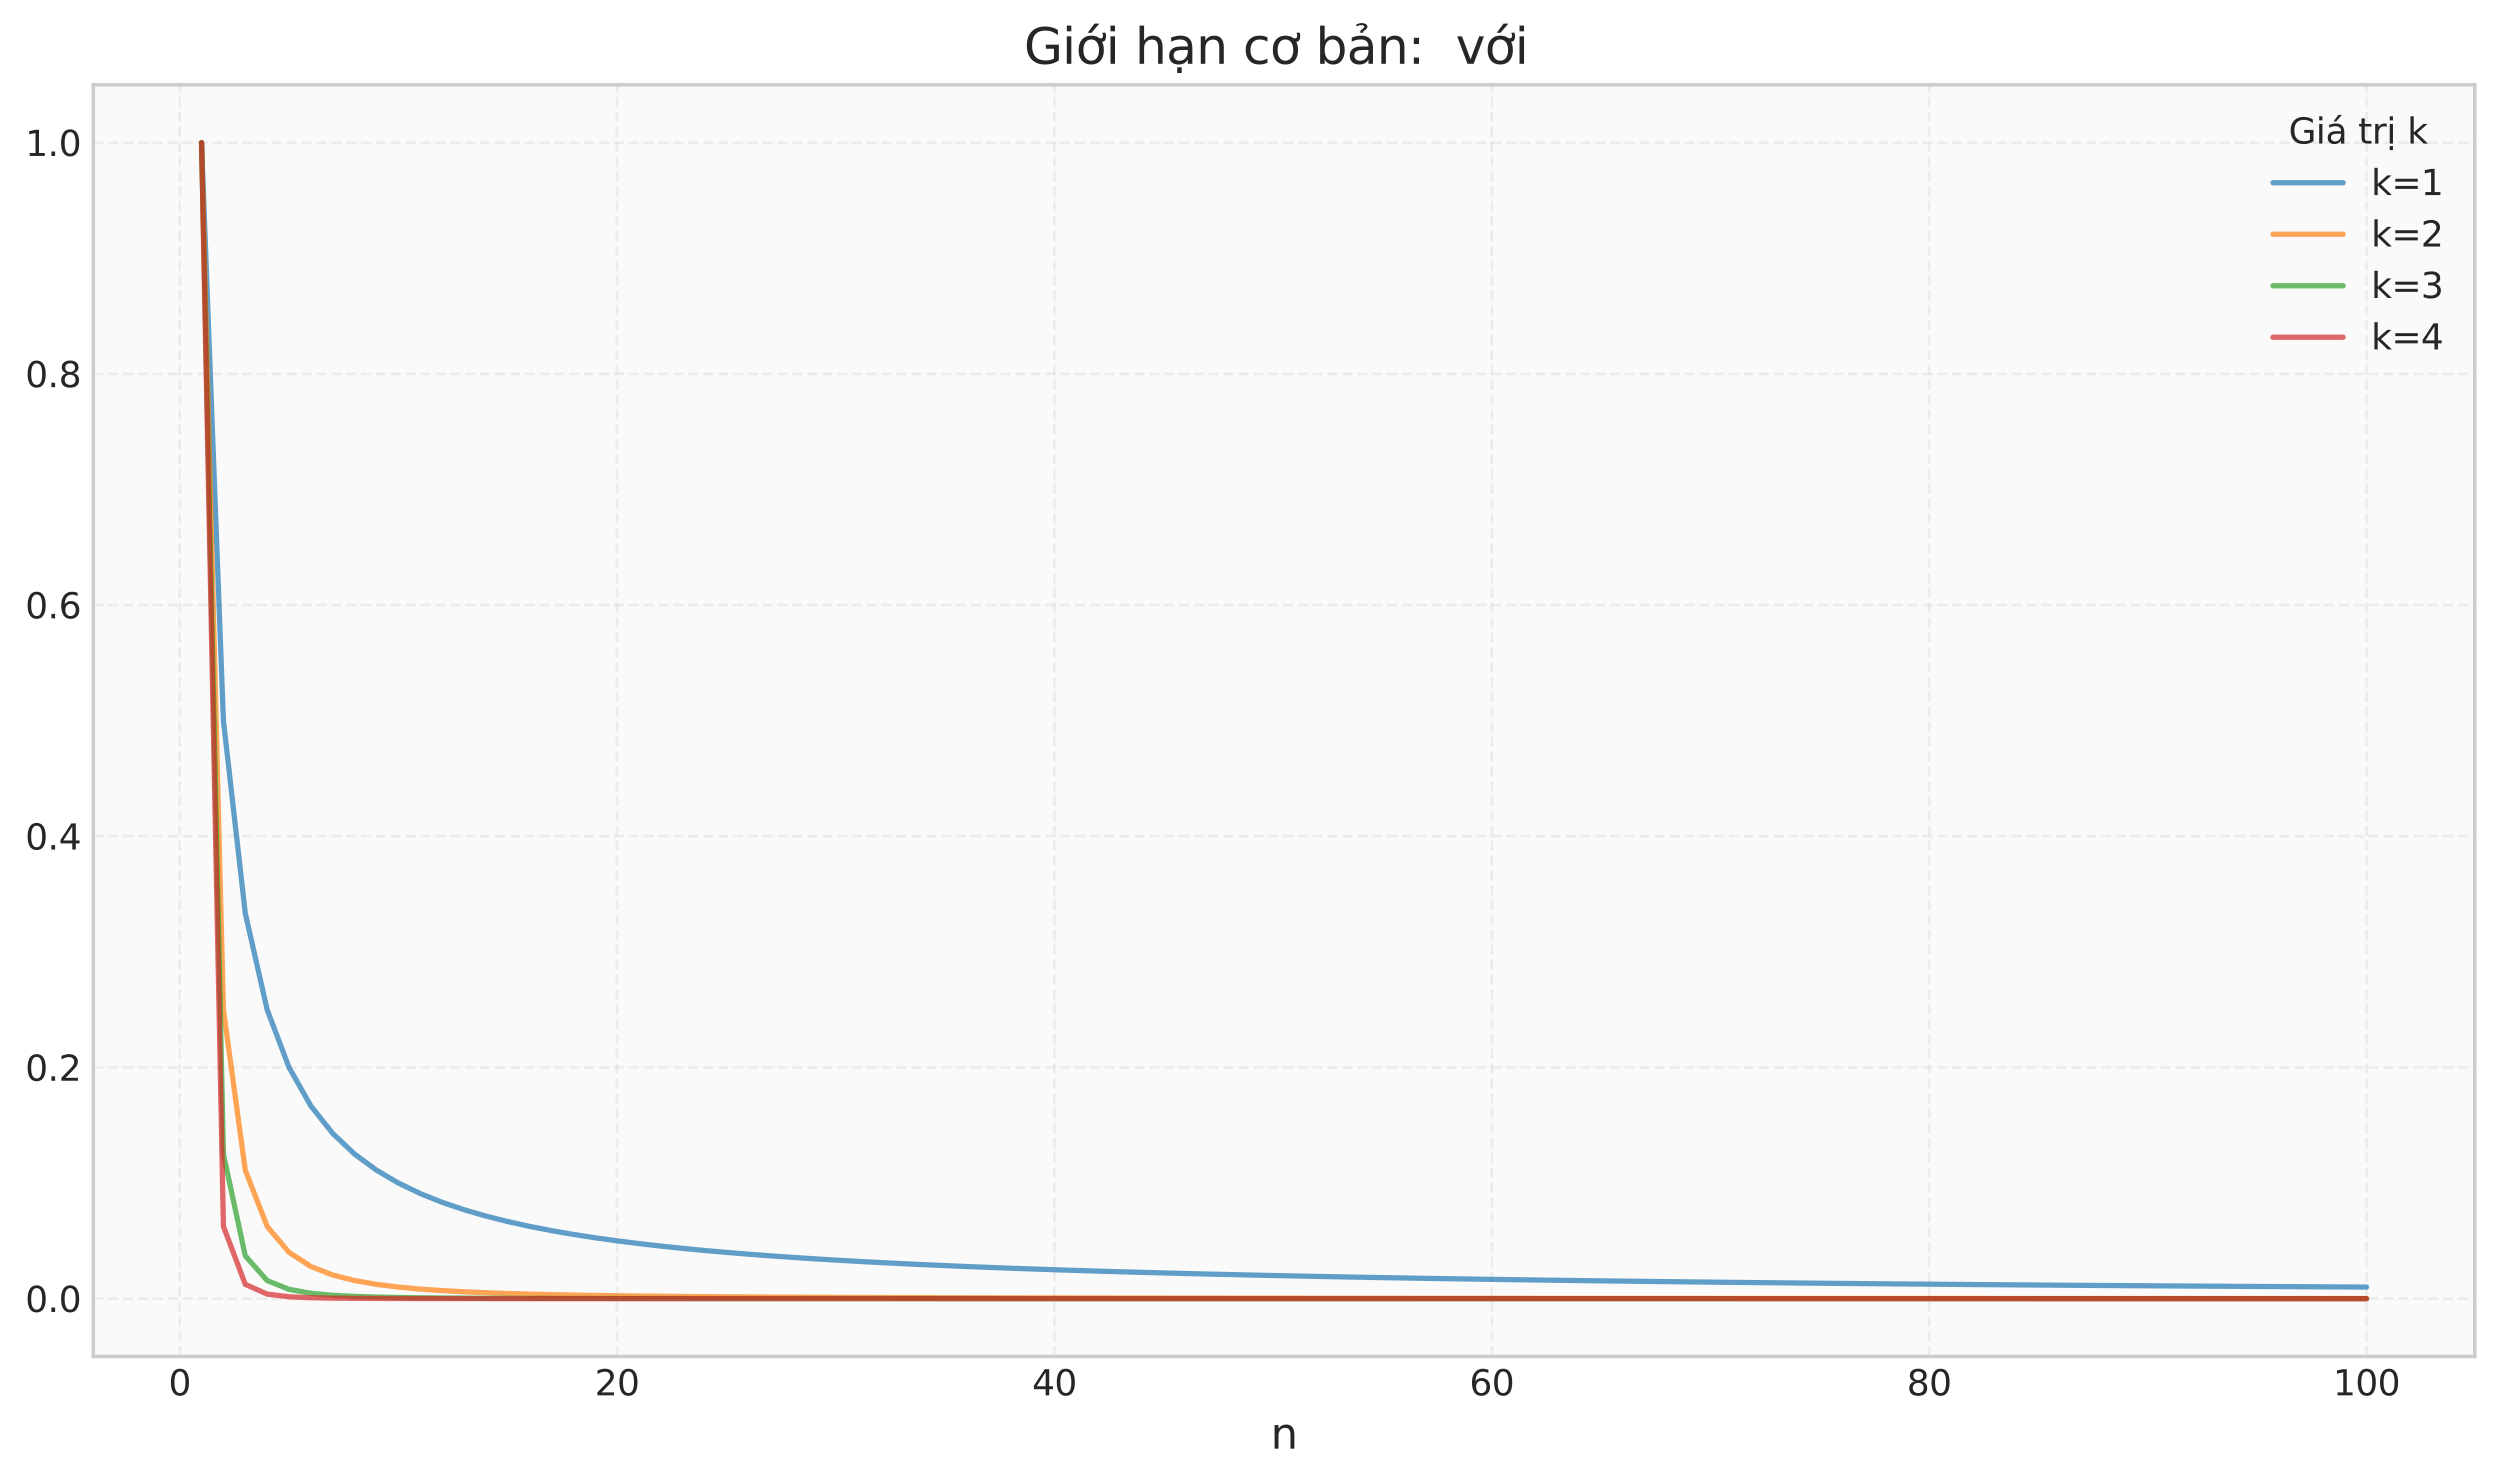 <?xml version="1.0" encoding="utf-8" standalone="no"?>
<!DOCTYPE svg PUBLIC "-//W3C//DTD SVG 1.1//EN"
  "http://www.w3.org/Graphics/SVG/1.1/DTD/svg11.dtd">
<svg xmlns:xlink="http://www.w3.org/1999/xlink" width="712.863pt" height="422.772pt" viewBox="0 0 712.863 422.772" xmlns="http://www.w3.org/2000/svg" version="1.1">
 <defs>
  <style type="text/css">*{stroke-linejoin: round; stroke-linecap: butt}</style>
 </defs>
 <g id="figure_1">
  <g id="patch_1">
   <path d="M 0 422.772 
L 712.863 422.772 
L 712.863 0 
L 0 0 
z
" style="fill: #ffffff"/>
  </g>
  <g id="axes_1">
   <g id="patch_2">
    <path d="M 26.603 386.78 
L 705.663 386.78 
L 705.663 24.192 
L 26.603 24.192 
z
" style="fill: #fafafa"/>
   </g>
   <g id="matplotlib.axis_1">
    <g id="xtick_1">
     <g id="line2d_1">
      <path d="M 51.234 386.78 
L 51.234 24.192 
" clip-path="url(#p992991b5d8)" style="fill: none; stroke-dasharray: 2.96,1.28; stroke-dashoffset: 0; stroke: #cccccc; stroke-opacity: 0.3; stroke-width: 0.8"/>
     </g>
     <g id="line2d_2"/>
     <g id="text_1">
      <!-- 0 -->
      <g style="fill: #262626" transform="translate(48.053 397.878) scale(0.1 -0.1)">
       <defs>
        <path id="DejaVuSans-30" d="M 2034 4250 
Q 1547 4250 1301 3770 
Q 1056 3291 1056 2328 
Q 1056 1369 1301 889 
Q 1547 409 2034 409 
Q 2525 409 2770 889 
Q 3016 1369 3016 2328 
Q 3016 3291 2770 3770 
Q 2525 4250 2034 4250 
z
M 2034 4750 
Q 2819 4750 3233 4129 
Q 3647 3509 3647 2328 
Q 3647 1150 3233 529 
Q 2819 -91 2034 -91 
Q 1250 -91 836 529 
Q 422 1150 422 2328 
Q 422 3509 836 4129 
Q 1250 4750 2034 4750 
z
" transform="scale(0.016)"/>
       </defs>
       <use xlink:href="#DejaVuSans-30"/>
      </g>
     </g>
    </g>
    <g id="xtick_2">
     <g id="line2d_3">
      <path d="M 175.946 386.78 
L 175.946 24.192 
" clip-path="url(#p992991b5d8)" style="fill: none; stroke-dasharray: 2.96,1.28; stroke-dashoffset: 0; stroke: #cccccc; stroke-opacity: 0.3; stroke-width: 0.8"/>
     </g>
     <g id="line2d_4"/>
     <g id="text_2">
      <!-- 20 -->
      <g style="fill: #262626" transform="translate(169.584 397.878) scale(0.1 -0.1)">
       <defs>
        <path id="DejaVuSans-32" d="M 1228 531 
L 3431 531 
L 3431 0 
L 469 0 
L 469 531 
Q 828 903 1448 1529 
Q 2069 2156 2228 2338 
Q 2531 2678 2651 2914 
Q 2772 3150 2772 3378 
Q 2772 3750 2511 3984 
Q 2250 4219 1831 4219 
Q 1534 4219 1204 4116 
Q 875 4013 500 3803 
L 500 4441 
Q 881 4594 1212 4672 
Q 1544 4750 1819 4750 
Q 2544 4750 2975 4387 
Q 3406 4025 3406 3419 
Q 3406 3131 3298 2873 
Q 3191 2616 2906 2266 
Q 2828 2175 2409 1742 
Q 1991 1309 1228 531 
z
" transform="scale(0.016)"/>
       </defs>
       <use xlink:href="#DejaVuSans-32"/>
       <use xlink:href="#DejaVuSans-30" transform="translate(63.623 0)"/>
      </g>
     </g>
    </g>
    <g id="xtick_3">
     <g id="line2d_5">
      <path d="M 300.659 386.78 
L 300.659 24.192 
" clip-path="url(#p992991b5d8)" style="fill: none; stroke-dasharray: 2.96,1.28; stroke-dashoffset: 0; stroke: #cccccc; stroke-opacity: 0.3; stroke-width: 0.8"/>
     </g>
     <g id="line2d_6"/>
     <g id="text_3">
      <!-- 40 -->
      <g style="fill: #262626" transform="translate(294.297 397.878) scale(0.1 -0.1)">
       <defs>
        <path id="DejaVuSans-34" d="M 2419 4116 
L 825 1625 
L 2419 1625 
L 2419 4116 
z
M 2253 4666 
L 3047 4666 
L 3047 1625 
L 3713 1625 
L 3713 1100 
L 3047 1100 
L 3047 0 
L 2419 0 
L 2419 1100 
L 313 1100 
L 313 1709 
L 2253 4666 
z
" transform="scale(0.016)"/>
       </defs>
       <use xlink:href="#DejaVuSans-34"/>
       <use xlink:href="#DejaVuSans-30" transform="translate(63.623 0)"/>
      </g>
     </g>
    </g>
    <g id="xtick_4">
     <g id="line2d_7">
      <path d="M 425.372 386.78 
L 425.372 24.192 
" clip-path="url(#p992991b5d8)" style="fill: none; stroke-dasharray: 2.96,1.28; stroke-dashoffset: 0; stroke: #cccccc; stroke-opacity: 0.3; stroke-width: 0.8"/>
     </g>
     <g id="line2d_8"/>
     <g id="text_4">
      <!-- 60 -->
      <g style="fill: #262626" transform="translate(419.009 397.878) scale(0.1 -0.1)">
       <defs>
        <path id="DejaVuSans-36" d="M 2113 2584 
Q 1688 2584 1439 2293 
Q 1191 2003 1191 1497 
Q 1191 994 1439 701 
Q 1688 409 2113 409 
Q 2538 409 2786 701 
Q 3034 994 3034 1497 
Q 3034 2003 2786 2293 
Q 2538 2584 2113 2584 
z
M 3366 4563 
L 3366 3988 
Q 3128 4100 2886 4159 
Q 2644 4219 2406 4219 
Q 1781 4219 1451 3797 
Q 1122 3375 1075 2522 
Q 1259 2794 1537 2939 
Q 1816 3084 2150 3084 
Q 2853 3084 3261 2657 
Q 3669 2231 3669 1497 
Q 3669 778 3244 343 
Q 2819 -91 2113 -91 
Q 1303 -91 875 529 
Q 447 1150 447 2328 
Q 447 3434 972 4092 
Q 1497 4750 2381 4750 
Q 2619 4750 2861 4703 
Q 3103 4656 3366 4563 
z
" transform="scale(0.016)"/>
       </defs>
       <use xlink:href="#DejaVuSans-36"/>
       <use xlink:href="#DejaVuSans-30" transform="translate(63.623 0)"/>
      </g>
     </g>
    </g>
    <g id="xtick_5">
     <g id="line2d_9">
      <path d="M 550.084 386.78 
L 550.084 24.192 
" clip-path="url(#p992991b5d8)" style="fill: none; stroke-dasharray: 2.96,1.28; stroke-dashoffset: 0; stroke: #cccccc; stroke-opacity: 0.3; stroke-width: 0.8"/>
     </g>
     <g id="line2d_10"/>
     <g id="text_5">
      <!-- 80 -->
      <g style="fill: #262626" transform="translate(543.722 397.878) scale(0.1 -0.1)">
       <defs>
        <path id="DejaVuSans-38" d="M 2034 2216 
Q 1584 2216 1326 1975 
Q 1069 1734 1069 1313 
Q 1069 891 1326 650 
Q 1584 409 2034 409 
Q 2484 409 2743 651 
Q 3003 894 3003 1313 
Q 3003 1734 2745 1975 
Q 2488 2216 2034 2216 
z
M 1403 2484 
Q 997 2584 770 2862 
Q 544 3141 544 3541 
Q 544 4100 942 4425 
Q 1341 4750 2034 4750 
Q 2731 4750 3128 4425 
Q 3525 4100 3525 3541 
Q 3525 3141 3298 2862 
Q 3072 2584 2669 2484 
Q 3125 2378 3379 2068 
Q 3634 1759 3634 1313 
Q 3634 634 3220 271 
Q 2806 -91 2034 -91 
Q 1263 -91 848 271 
Q 434 634 434 1313 
Q 434 1759 690 2068 
Q 947 2378 1403 2484 
z
M 1172 3481 
Q 1172 3119 1398 2916 
Q 1625 2713 2034 2713 
Q 2441 2713 2670 2916 
Q 2900 3119 2900 3481 
Q 2900 3844 2670 4047 
Q 2441 4250 2034 4250 
Q 1625 4250 1398 4047 
Q 1172 3844 1172 3481 
z
" transform="scale(0.016)"/>
       </defs>
       <use xlink:href="#DejaVuSans-38"/>
       <use xlink:href="#DejaVuSans-30" transform="translate(63.623 0)"/>
      </g>
     </g>
    </g>
    <g id="xtick_6">
     <g id="line2d_11">
      <path d="M 674.797 386.78 
L 674.797 24.192 
" clip-path="url(#p992991b5d8)" style="fill: none; stroke-dasharray: 2.96,1.28; stroke-dashoffset: 0; stroke: #cccccc; stroke-opacity: 0.3; stroke-width: 0.8"/>
     </g>
     <g id="line2d_12"/>
     <g id="text_6">
      <!-- 100 -->
      <g style="fill: #262626" transform="translate(665.253 397.878) scale(0.1 -0.1)">
       <defs>
        <path id="DejaVuSans-31" d="M 794 531 
L 1825 531 
L 1825 4091 
L 703 3866 
L 703 4441 
L 1819 4666 
L 2450 4666 
L 2450 531 
L 3481 531 
L 3481 0 
L 794 0 
L 794 531 
z
" transform="scale(0.016)"/>
       </defs>
       <use xlink:href="#DejaVuSans-31"/>
       <use xlink:href="#DejaVuSans-30" transform="translate(63.623 0)"/>
       <use xlink:href="#DejaVuSans-30" transform="translate(127.246 0)"/>
      </g>
     </g>
    </g>
    <g id="text_7">
     <!-- n -->
     <g style="fill: #262626" transform="translate(362.331 413.076) scale(0.12 -0.12)">
      <defs>
       <path id="DejaVuSans-6e" d="M 3513 2113 
L 3513 0 
L 2938 0 
L 2938 2094 
Q 2938 2591 2744 2837 
Q 2550 3084 2163 3084 
Q 1697 3084 1428 2787 
Q 1159 2491 1159 1978 
L 1159 0 
L 581 0 
L 581 3500 
L 1159 3500 
L 1159 2956 
Q 1366 3272 1645 3428 
Q 1925 3584 2291 3584 
Q 2894 3584 3203 3211 
Q 3513 2838 3513 2113 
z
" transform="scale(0.016)"/>
      </defs>
      <use xlink:href="#DejaVuSans-6e"/>
     </g>
    </g>
   </g>
   <g id="matplotlib.axis_2">
    <g id="ytick_1">
     <g id="line2d_13">
      <path d="M 26.603 370.298 
L 705.663 370.298 
" clip-path="url(#p992991b5d8)" style="fill: none; stroke-dasharray: 2.96,1.28; stroke-dashoffset: 0; stroke: #cccccc; stroke-opacity: 0.3; stroke-width: 0.8"/>
     </g>
     <g id="line2d_14"/>
     <g id="text_8">
      <!-- 0.0 -->
      <g style="fill: #262626" transform="translate(7.2 374.098) scale(0.1 -0.1)">
       <defs>
        <path id="DejaVuSans-2e" d="M 684 794 
L 1344 794 
L 1344 0 
L 684 0 
L 684 794 
z
" transform="scale(0.016)"/>
       </defs>
       <use xlink:href="#DejaVuSans-30"/>
       <use xlink:href="#DejaVuSans-2e" transform="translate(63.623 0)"/>
       <use xlink:href="#DejaVuSans-30" transform="translate(95.41 0)"/>
      </g>
     </g>
    </g>
    <g id="ytick_2">
     <g id="line2d_15">
      <path d="M 26.603 304.373 
L 705.663 304.373 
" clip-path="url(#p992991b5d8)" style="fill: none; stroke-dasharray: 2.96,1.28; stroke-dashoffset: 0; stroke: #cccccc; stroke-opacity: 0.3; stroke-width: 0.8"/>
     </g>
     <g id="line2d_16"/>
     <g id="text_9">
      <!-- 0.2 -->
      <g style="fill: #262626" transform="translate(7.2 308.173) scale(0.1 -0.1)">
       <use xlink:href="#DejaVuSans-30"/>
       <use xlink:href="#DejaVuSans-2e" transform="translate(63.623 0)"/>
       <use xlink:href="#DejaVuSans-32" transform="translate(95.41 0)"/>
      </g>
     </g>
    </g>
    <g id="ytick_3">
     <g id="line2d_17">
      <path d="M 26.603 238.448 
L 705.663 238.448 
" clip-path="url(#p992991b5d8)" style="fill: none; stroke-dasharray: 2.96,1.28; stroke-dashoffset: 0; stroke: #cccccc; stroke-opacity: 0.3; stroke-width: 0.8"/>
     </g>
     <g id="line2d_18"/>
     <g id="text_10">
      <!-- 0.4 -->
      <g style="fill: #262626" transform="translate(7.2 242.248) scale(0.1 -0.1)">
       <use xlink:href="#DejaVuSans-30"/>
       <use xlink:href="#DejaVuSans-2e" transform="translate(63.623 0)"/>
       <use xlink:href="#DejaVuSans-34" transform="translate(95.41 0)"/>
      </g>
     </g>
    </g>
    <g id="ytick_4">
     <g id="line2d_19">
      <path d="M 26.603 172.523 
L 705.663 172.523 
" clip-path="url(#p992991b5d8)" style="fill: none; stroke-dasharray: 2.96,1.28; stroke-dashoffset: 0; stroke: #cccccc; stroke-opacity: 0.3; stroke-width: 0.8"/>
     </g>
     <g id="line2d_20"/>
     <g id="text_11">
      <!-- 0.6 -->
      <g style="fill: #262626" transform="translate(7.2 176.323) scale(0.1 -0.1)">
       <use xlink:href="#DejaVuSans-30"/>
       <use xlink:href="#DejaVuSans-2e" transform="translate(63.623 0)"/>
       <use xlink:href="#DejaVuSans-36" transform="translate(95.41 0)"/>
      </g>
     </g>
    </g>
    <g id="ytick_5">
     <g id="line2d_21">
      <path d="M 26.603 106.598 
L 705.663 106.598 
" clip-path="url(#p992991b5d8)" style="fill: none; stroke-dasharray: 2.96,1.28; stroke-dashoffset: 0; stroke: #cccccc; stroke-opacity: 0.3; stroke-width: 0.8"/>
     </g>
     <g id="line2d_22"/>
     <g id="text_12">
      <!-- 0.8 -->
      <g style="fill: #262626" transform="translate(7.2 110.398) scale(0.1 -0.1)">
       <use xlink:href="#DejaVuSans-30"/>
       <use xlink:href="#DejaVuSans-2e" transform="translate(63.623 0)"/>
       <use xlink:href="#DejaVuSans-38" transform="translate(95.41 0)"/>
      </g>
     </g>
    </g>
    <g id="ytick_6">
     <g id="line2d_23">
      <path d="M 26.603 40.673 
L 705.663 40.673 
" clip-path="url(#p992991b5d8)" style="fill: none; stroke-dasharray: 2.96,1.28; stroke-dashoffset: 0; stroke: #cccccc; stroke-opacity: 0.3; stroke-width: 0.8"/>
     </g>
     <g id="line2d_24"/>
     <g id="text_13">
      <!-- 1.0 -->
      <g style="fill: #262626" transform="translate(7.2 44.473) scale(0.1 -0.1)">
       <use xlink:href="#DejaVuSans-31"/>
       <use xlink:href="#DejaVuSans-2e" transform="translate(63.623 0)"/>
       <use xlink:href="#DejaVuSans-30" transform="translate(95.41 0)"/>
      </g>
     </g>
    </g>
   </g>
   <g id="line2d_25">
    <path d="M 57.469 40.673 
L 63.705 205.486 
L 69.941 260.423 
L 76.176 287.892 
L 82.412 304.373 
L 88.648 315.361 
L 94.883 323.209 
L 101.119 329.095 
L 107.355 333.673 
L 113.59 337.336 
L 119.826 340.333 
L 126.061 342.83 
L 132.297 344.943 
L 138.533 346.754 
L 144.768 348.323 
L 151.004 349.697 
L 157.24 350.909 
L 163.475 351.986 
L 169.711 352.95 
L 175.946 353.817 
L 182.182 354.602 
L 188.418 355.315 
L 194.653 355.967 
L 200.889 356.564 
L 207.125 357.113 
L 213.36 357.621 
L 219.596 358.09 
L 225.831 358.526 
L 232.067 358.932 
L 238.303 359.311 
L 244.538 359.665 
L 250.774 359.998 
L 257.01 360.31 
L 263.245 360.604 
L 269.481 360.881 
L 275.717 361.142 
L 281.952 361.39 
L 288.188 361.624 
L 294.423 361.847 
L 300.659 362.058 
L 306.895 362.259 
L 313.13 362.45 
L 319.366 362.633 
L 325.602 362.807 
L 331.837 362.973 
L 338.073 363.133 
L 344.308 363.285 
L 350.544 363.431 
L 356.78 363.571 
L 363.015 363.706 
L 369.251 363.835 
L 375.487 363.959 
L 381.722 364.079 
L 387.958 364.194 
L 394.193 364.305 
L 400.429 364.412 
L 406.665 364.516 
L 412.9 364.615 
L 419.136 364.712 
L 425.372 364.805 
L 431.607 364.895 
L 437.843 364.982 
L 444.078 365.066 
L 450.314 365.148 
L 456.55 365.227 
L 462.785 365.304 
L 469.021 365.379 
L 475.257 365.451 
L 481.492 365.521 
L 487.728 365.59 
L 493.964 365.656 
L 500.199 365.72 
L 506.435 365.783 
L 512.67 365.844 
L 518.906 365.903 
L 525.142 365.961 
L 531.377 366.018 
L 537.613 366.072 
L 543.849 366.126 
L 550.084 366.178 
L 556.32 366.229 
L 562.555 366.279 
L 568.791 366.327 
L 575.027 366.374 
L 581.262 366.421 
L 587.498 366.466 
L 593.734 366.51 
L 599.969 366.553 
L 606.205 366.595 
L 612.44 366.636 
L 618.676 366.676 
L 624.912 366.716 
L 631.147 366.754 
L 637.383 366.792 
L 643.619 366.829 
L 649.854 366.865 
L 656.09 366.9 
L 662.326 366.935 
L 668.561 366.969 
L 674.797 367.002 
" clip-path="url(#p992991b5d8)" style="fill: none; stroke: #1f77b4; stroke-opacity: 0.7; stroke-width: 1.5; stroke-linecap: round"/>
   </g>
   <g id="line2d_26">
    <path d="M 57.469 40.673 
L 63.705 287.892 
L 69.941 333.673 
L 76.176 349.697 
L 82.412 357.113 
L 88.648 361.142 
L 94.883 363.571 
L 101.119 365.148 
L 107.355 366.229 
L 113.59 367.002 
L 119.826 367.574 
L 126.061 368.009 
L 132.297 368.348 
L 138.533 368.617 
L 144.768 368.833 
L 151.004 369.011 
L 157.24 369.158 
L 163.475 369.281 
L 169.711 369.385 
L 175.946 369.474 
L 182.182 369.551 
L 188.418 369.617 
L 194.653 369.675 
L 200.889 369.726 
L 207.125 369.771 
L 213.36 369.811 
L 219.596 369.846 
L 225.831 369.878 
L 232.067 369.906 
L 238.303 369.932 
L 244.538 369.955 
L 250.774 369.977 
L 257.01 369.996 
L 263.245 370.013 
L 269.481 370.029 
L 275.717 370.044 
L 281.952 370.058 
L 288.188 370.07 
L 294.423 370.082 
L 300.659 370.092 
L 306.895 370.102 
L 313.13 370.112 
L 319.366 370.12 
L 325.602 370.128 
L 331.837 370.136 
L 338.073 370.143 
L 344.308 370.149 
L 350.544 370.155 
L 356.78 370.161 
L 363.015 370.167 
L 369.251 370.172 
L 375.487 370.177 
L 381.722 370.181 
L 387.958 370.185 
L 394.193 370.189 
L 400.429 370.193 
L 406.665 370.197 
L 412.9 370.2 
L 419.136 370.204 
L 425.372 370.207 
L 431.607 370.21 
L 437.843 370.213 
L 444.078 370.215 
L 450.314 370.218 
L 456.55 370.22 
L 462.785 370.223 
L 469.021 370.225 
L 475.257 370.227 
L 481.492 370.229 
L 487.728 370.231 
L 493.964 370.233 
L 500.199 370.235 
L 506.435 370.237 
L 512.67 370.238 
L 518.906 370.24 
L 525.142 370.241 
L 531.377 370.243 
L 537.613 370.244 
L 543.849 370.246 
L 550.084 370.247 
L 556.32 370.248 
L 562.555 370.249 
L 568.791 370.251 
L 575.027 370.252 
L 581.262 370.253 
L 587.498 370.254 
L 593.734 370.255 
L 599.969 370.256 
L 606.205 370.257 
L 612.44 370.258 
L 618.676 370.259 
L 624.912 370.259 
L 631.147 370.26 
L 637.383 370.261 
L 643.619 370.262 
L 649.854 370.263 
L 656.09 370.263 
L 662.326 370.264 
L 668.561 370.265 
L 674.797 370.265 
" clip-path="url(#p992991b5d8)" style="fill: none; stroke: #ff7f0e; stroke-opacity: 0.7; stroke-width: 1.5; stroke-linecap: round"/>
   </g>
   <g id="line2d_27">
    <path d="M 57.469 40.673 
L 63.705 329.095 
L 69.941 358.09 
L 76.176 365.148 
L 82.412 367.661 
L 88.648 368.772 
L 94.883 369.337 
L 101.119 369.655 
L 107.355 369.846 
L 113.59 369.969 
L 119.826 370.051 
L 126.061 370.108 
L 132.297 370.148 
L 138.533 370.178 
L 144.768 370.201 
L 151.004 370.218 
L 157.24 370.231 
L 163.475 370.242 
L 169.711 370.25 
L 175.946 370.257 
L 182.182 370.263 
L 188.418 370.267 
L 194.653 370.271 
L 200.889 370.275 
L 207.125 370.277 
L 213.36 370.28 
L 219.596 370.282 
L 225.831 370.283 
L 232.067 370.285 
L 238.303 370.286 
L 244.538 370.287 
L 250.774 370.288 
L 257.01 370.289 
L 263.245 370.29 
L 269.481 370.291 
L 275.717 370.291 
L 281.952 370.292 
L 288.188 370.292 
L 294.423 370.293 
L 300.659 370.293 
L 306.895 370.294 
L 313.13 370.294 
L 319.366 370.294 
L 325.602 370.295 
L 331.837 370.295 
L 338.073 370.295 
L 344.308 370.295 
L 350.544 370.295 
L 356.78 370.296 
L 363.015 370.296 
L 369.251 370.296 
L 375.487 370.296 
L 381.722 370.296 
L 387.958 370.296 
L 394.193 370.296 
L 400.429 370.297 
L 406.665 370.297 
L 412.9 370.297 
L 419.136 370.297 
L 425.372 370.297 
L 431.607 370.297 
L 437.843 370.297 
L 444.078 370.297 
L 450.314 370.297 
L 456.55 370.297 
L 462.785 370.297 
L 469.021 370.297 
L 475.257 370.297 
L 481.492 370.297 
L 487.728 370.297 
L 493.964 370.298 
L 500.199 370.298 
L 506.435 370.298 
L 512.67 370.298 
L 518.906 370.298 
L 525.142 370.298 
L 531.377 370.298 
L 537.613 370.298 
L 543.849 370.298 
L 550.084 370.298 
L 556.32 370.298 
L 562.555 370.298 
L 568.791 370.298 
L 575.027 370.298 
L 581.262 370.298 
L 587.498 370.298 
L 593.734 370.298 
L 599.969 370.298 
L 606.205 370.298 
L 612.44 370.298 
L 618.676 370.298 
L 624.912 370.298 
L 631.147 370.298 
L 637.383 370.298 
L 643.619 370.298 
L 649.854 370.298 
L 656.09 370.298 
L 662.326 370.298 
L 668.561 370.298 
L 674.797 370.298 
" clip-path="url(#p992991b5d8)" style="fill: none; stroke: #2ca02c; stroke-opacity: 0.7; stroke-width: 1.5; stroke-linecap: round"/>
   </g>
   <g id="line2d_28">
    <path d="M 57.469 40.673 
L 63.705 349.697 
L 69.941 366.229 
L 76.176 369.011 
L 82.412 369.771 
L 88.648 370.044 
L 94.883 370.161 
L 101.119 370.218 
L 107.355 370.248 
L 113.59 370.265 
L 119.826 370.276 
L 126.061 370.283 
L 132.297 370.287 
L 138.533 370.29 
L 144.768 370.292 
L 151.004 370.293 
L 157.24 370.294 
L 163.475 370.295 
L 169.711 370.296 
L 175.946 370.296 
L 182.182 370.297 
L 188.418 370.297 
L 194.653 370.297 
L 200.889 370.297 
L 207.125 370.298 
L 213.36 370.298 
L 219.596 370.298 
L 225.831 370.298 
L 232.067 370.298 
L 238.303 370.298 
L 244.538 370.298 
L 250.774 370.298 
L 257.01 370.298 
L 263.245 370.298 
L 269.481 370.298 
L 275.717 370.298 
L 281.952 370.298 
L 288.188 370.298 
L 294.423 370.298 
L 300.659 370.298 
L 306.895 370.298 
L 313.13 370.298 
L 319.366 370.298 
L 325.602 370.298 
L 331.837 370.298 
L 338.073 370.298 
L 344.308 370.298 
L 350.544 370.298 
L 356.78 370.298 
L 363.015 370.298 
L 369.251 370.298 
L 375.487 370.298 
L 381.722 370.298 
L 387.958 370.298 
L 394.193 370.298 
L 400.429 370.298 
L 406.665 370.298 
L 412.9 370.298 
L 419.136 370.298 
L 425.372 370.298 
L 431.607 370.298 
L 437.843 370.298 
L 444.078 370.298 
L 450.314 370.298 
L 456.55 370.298 
L 462.785 370.298 
L 469.021 370.298 
L 475.257 370.298 
L 481.492 370.298 
L 487.728 370.298 
L 493.964 370.298 
L 500.199 370.298 
L 506.435 370.298 
L 512.67 370.298 
L 518.906 370.298 
L 525.142 370.298 
L 531.377 370.298 
L 537.613 370.298 
L 543.849 370.298 
L 550.084 370.298 
L 556.32 370.298 
L 562.555 370.298 
L 568.791 370.298 
L 575.027 370.298 
L 581.262 370.298 
L 587.498 370.298 
L 593.734 370.298 
L 599.969 370.298 
L 606.205 370.298 
L 612.44 370.298 
L 618.676 370.298 
L 624.912 370.298 
L 631.147 370.298 
L 637.383 370.298 
L 643.619 370.298 
L 649.854 370.298 
L 656.09 370.298 
L 662.326 370.298 
L 668.561 370.298 
L 674.797 370.298 
" clip-path="url(#p992991b5d8)" style="fill: none; stroke: #d62728; stroke-opacity: 0.7; stroke-width: 1.5; stroke-linecap: round"/>
   </g>
   <g id="patch_3">
    <path d="M 26.603 386.78 
L 26.603 24.192 
" style="fill: none; stroke: #cccccc; stroke-linejoin: miter; stroke-linecap: square"/>
   </g>
   <g id="patch_4">
    <path d="M 705.663 386.78 
L 705.663 24.192 
" style="fill: none; stroke: #cccccc; stroke-linejoin: miter; stroke-linecap: square"/>
   </g>
   <g id="patch_5">
    <path d="M 26.603 386.78 
L 705.663 386.78 
" style="fill: none; stroke: #cccccc; stroke-linejoin: miter; stroke-linecap: square"/>
   </g>
   <g id="patch_6">
    <path d="M 26.603 24.192 
L 705.663 24.192 
" style="fill: none; stroke: #cccccc; stroke-linejoin: miter; stroke-linecap: square"/>
   </g>
   <g id="text_14">
    <!-- Giới hạn cơ bản:  với  -->
    <g style="fill: #262626" transform="translate(291.995 18.192) scale(0.14 -0.14)">
     <defs>
      <path id="DejaVuSans-47" d="M 3809 666 
L 3809 1919 
L 2778 1919 
L 2778 2438 
L 4434 2438 
L 4434 434 
Q 4069 175 3628 42 
Q 3188 -91 2688 -91 
Q 1594 -91 976 548 
Q 359 1188 359 2328 
Q 359 3472 976 4111 
Q 1594 4750 2688 4750 
Q 3144 4750 3555 4637 
Q 3966 4525 4313 4306 
L 4313 3634 
Q 3963 3931 3569 4081 
Q 3175 4231 2741 4231 
Q 1884 4231 1454 3753 
Q 1025 3275 1025 2328 
Q 1025 1384 1454 906 
Q 1884 428 2741 428 
Q 3075 428 3337 486 
Q 3600 544 3809 666 
z
" transform="scale(0.016)"/>
      <path id="DejaVuSans-69" d="M 603 3500 
L 1178 3500 
L 1178 0 
L 603 0 
L 603 3500 
z
M 603 4863 
L 1178 4863 
L 1178 4134 
L 603 4134 
L 603 4863 
z
" transform="scale(0.016)"/>
      <path id="DejaVuSans-1edb" d="M 2394 5119 
L 3016 5119 
L 1998 3944 
L 1519 3944 
L 2394 5119 
z
M 2622 3136 
L 2622 3508 
Q 2813 3367 2950 3300 
Q 3088 3233 3185 3233 
Q 3328 3233 3400 3319 
Q 3472 3405 3472 3573 
Q 3472 3673 3448 3770 
Q 3425 3867 3378 3964 
L 3794 3964 
Q 3825 3845 3840 3739 
Q 3856 3633 3856 3539 
Q 3856 3158 3720 2978 
Q 3585 2798 3294 2798 
Q 3144 2798 2980 2881 
Q 2816 2964 2622 3136 
z
M 1975 3097 
Q 1513 3097 1244 2736 
Q 975 2375 975 1747 
Q 975 1119 1242 758 
Q 1510 397 1975 397 
Q 2435 397 2703 759 
Q 2972 1122 2972 1747 
Q 2972 2369 2703 2733 
Q 2435 3097 1975 3097 
z
M 1975 3584 
Q 2725 3584 3153 3096 
Q 3582 2609 3582 1747 
Q 3582 888 3153 398 
Q 2725 -91 1975 -91 
Q 1222 -91 795 398 
Q 369 888 369 1747 
Q 369 2609 795 3096 
Q 1222 3584 1975 3584 
z
" transform="scale(0.016)"/>
      <path id="DejaVuSans-20" transform="scale(0.016)"/>
      <path id="DejaVuSans-68" d="M 3513 2113 
L 3513 0 
L 2938 0 
L 2938 2094 
Q 2938 2591 2744 2837 
Q 2550 3084 2163 3084 
Q 1697 3084 1428 2787 
Q 1159 2491 1159 1978 
L 1159 0 
L 581 0 
L 581 4863 
L 1159 4863 
L 1159 2956 
Q 1366 3272 1645 3428 
Q 1925 3584 2291 3584 
Q 2894 3584 3203 3211 
Q 3513 2838 3513 2113 
z
" transform="scale(0.016)"/>
      <path id="DejaVuSans-1ea1" d="M 1410 -441 
L 1985 -441 
L 1985 -1172 
L 1410 -1172 
L 1410 -441 
z
M 2194 1759 
Q 1497 1759 1228 1600 
Q 959 1441 959 1056 
Q 959 750 1161 570 
Q 1363 391 1709 391 
Q 2188 391 2477 730 
Q 2766 1069 2766 1631 
L 2766 1759 
L 2194 1759 
z
M 3341 1997 
L 3341 0 
L 2766 0 
L 2766 531 
Q 2569 213 2275 61 
Q 1981 -91 1556 -91 
Q 1019 -91 701 211 
Q 384 513 384 1019 
Q 384 1609 779 1909 
Q 1175 2209 1959 2209 
L 2766 2209 
L 2766 2266 
Q 2766 2663 2505 2880 
Q 2244 3097 1772 3097 
Q 1472 3097 1187 3025 
Q 903 2953 641 2809 
L 641 3341 
Q 956 3463 1253 3523 
Q 1550 3584 1831 3584 
Q 2591 3584 2966 3190 
Q 3341 2797 3341 1997 
z
" transform="scale(0.016)"/>
      <path id="DejaVuSans-63" d="M 3122 3366 
L 3122 2828 
Q 2878 2963 2633 3030 
Q 2388 3097 2138 3097 
Q 1578 3097 1268 2742 
Q 959 2388 959 1747 
Q 959 1106 1268 751 
Q 1578 397 2138 397 
Q 2388 397 2633 464 
Q 2878 531 3122 666 
L 3122 134 
Q 2881 22 2623 -34 
Q 2366 -91 2075 -91 
Q 1284 -91 818 406 
Q 353 903 353 1747 
Q 353 2603 823 3093 
Q 1294 3584 2113 3584 
Q 2378 3584 2631 3529 
Q 2884 3475 3122 3366 
z
" transform="scale(0.016)"/>
      <path id="DejaVuSans-1a1" d="M 2622 3136 
L 2622 3508 
Q 2813 3367 2950 3300 
Q 3088 3233 3185 3233 
Q 3328 3233 3400 3319 
Q 3472 3405 3472 3573 
Q 3472 3673 3448 3770 
Q 3425 3867 3378 3964 
L 3794 3964 
Q 3825 3845 3840 3739 
Q 3856 3633 3856 3539 
Q 3856 3158 3720 2978 
Q 3585 2798 3294 2798 
Q 3144 2798 2980 2881 
Q 2816 2964 2622 3136 
z
M 1975 3097 
Q 1513 3097 1244 2736 
Q 975 2375 975 1747 
Q 975 1119 1242 758 
Q 1510 397 1975 397 
Q 2435 397 2703 759 
Q 2972 1122 2972 1747 
Q 2972 2369 2703 2733 
Q 2435 3097 1975 3097 
z
M 1975 3584 
Q 2725 3584 3153 3096 
Q 3582 2609 3582 1747 
Q 3582 888 3153 398 
Q 2725 -91 1975 -91 
Q 1222 -91 795 398 
Q 369 888 369 1747 
Q 369 2609 795 3096 
Q 1222 3584 1975 3584 
z
" transform="scale(0.016)"/>
      <path id="DejaVuSans-62" d="M 3116 1747 
Q 3116 2381 2855 2742 
Q 2594 3103 2138 3103 
Q 1681 3103 1420 2742 
Q 1159 2381 1159 1747 
Q 1159 1113 1420 752 
Q 1681 391 2138 391 
Q 2594 391 2855 752 
Q 3116 1113 3116 1747 
z
M 1159 2969 
Q 1341 3281 1617 3432 
Q 1894 3584 2278 3584 
Q 2916 3584 3314 3078 
Q 3713 2572 3713 1747 
Q 3713 922 3314 415 
Q 2916 -91 2278 -91 
Q 1894 -91 1617 61 
Q 1341 213 1159 525 
L 1159 0 
L 581 0 
L 581 4863 
L 1159 4863 
L 1159 2969 
z
" transform="scale(0.016)"/>
      <path id="DejaVuSans-1ea3" d="M 2194 1759 
Q 1497 1759 1228 1600 
Q 959 1441 959 1056 
Q 959 750 1161 570 
Q 1363 391 1709 391 
Q 2188 391 2477 730 
Q 2766 1069 2766 1631 
L 2766 1759 
L 2194 1759 
z
M 3341 1997 
L 3341 0 
L 2766 0 
L 2766 531 
Q 2569 213 2275 61 
Q 1981 -91 1556 -91 
Q 1019 -91 701 211 
Q 384 513 384 1019 
Q 384 1609 779 1909 
Q 1175 2209 1959 2209 
L 2766 2209 
L 2766 2266 
Q 2766 2663 2505 2880 
Q 2244 3097 1772 3097 
Q 1472 3097 1187 3025 
Q 903 2953 641 2809 
L 641 3341 
Q 956 3463 1253 3523 
Q 1550 3584 1831 3584 
Q 2591 3584 2966 3190 
Q 3341 2797 3341 1997 
z
M 1236 5025 
Q 1586 5184 1914 5184 
Q 2239 5184 2437 5051 
Q 2636 4919 2636 4709 
Q 2636 4519 2361 4316 
L 2223 4216 
Q 2114 4134 2102 4106 
Q 2080 4056 2080 3956 
L 1708 3956 
L 1708 3994 
Q 1708 4119 1755 4203 
Q 1802 4288 1961 4403 
L 2102 4509 
Q 2245 4616 2245 4741 
Q 2245 4806 2148 4862 
Q 2052 4919 1830 4919 
Q 1548 4919 1236 4756 
L 1236 5025 
z
" transform="scale(0.016)"/>
      <path id="DejaVuSans-3a" d="M 750 794 
L 1409 794 
L 1409 0 
L 750 0 
L 750 794 
z
M 750 3309 
L 1409 3309 
L 1409 2516 
L 750 2516 
L 750 3309 
z
" transform="scale(0.016)"/>
      <path id="DejaVuSans-76" d="M 191 3500 
L 800 3500 
L 1894 563 
L 2988 3500 
L 3597 3500 
L 2284 0 
L 1503 0 
L 191 3500 
z
" transform="scale(0.016)"/>
     </defs>
     <use xlink:href="#DejaVuSans-47"/>
     <use xlink:href="#DejaVuSans-69" transform="translate(77.49 0)"/>
     <use xlink:href="#DejaVuSans-1edb" transform="translate(105.273 0)"/>
     <use xlink:href="#DejaVuSans-69" transform="translate(166.455 0)"/>
     <use xlink:href="#DejaVuSans-20" transform="translate(194.238 0)"/>
     <use xlink:href="#DejaVuSans-68" transform="translate(226.025 0)"/>
     <use xlink:href="#DejaVuSans-1ea1" transform="translate(289.404 0)"/>
     <use xlink:href="#DejaVuSans-6e" transform="translate(350.684 0)"/>
     <use xlink:href="#DejaVuSans-20" transform="translate(414.062 0)"/>
     <use xlink:href="#DejaVuSans-63" transform="translate(445.85 0)"/>
     <use xlink:href="#DejaVuSans-1a1" transform="translate(500.83 0)"/>
     <use xlink:href="#DejaVuSans-20" transform="translate(562.012 0)"/>
     <use xlink:href="#DejaVuSans-62" transform="translate(593.799 0)"/>
     <use xlink:href="#DejaVuSans-1ea3" transform="translate(657.275 0)"/>
     <use xlink:href="#DejaVuSans-6e" transform="translate(718.555 0)"/>
     <use xlink:href="#DejaVuSans-3a" transform="translate(781.934 0)"/>
     <use xlink:href="#DejaVuSans-20" transform="translate(815.625 0)"/>
     <use xlink:href="#DejaVuSans-20" transform="translate(847.412 0)"/>
     <use xlink:href="#DejaVuSans-76" transform="translate(879.199 0)"/>
     <use xlink:href="#DejaVuSans-1edb" transform="translate(938.379 0)"/>
     <use xlink:href="#DejaVuSans-69" transform="translate(999.561 0)"/>
     <use xlink:href="#DejaVuSans-20" transform="translate(1027.344 0)"/>
    </g>
   </g>
   <g id="legend_1">
    <g id="text_15">
     <!-- Giá trị k -->
     <g style="fill: #262626" transform="translate(652.591 40.942) scale(0.1 -0.1)">
      <defs>
       <path id="DejaVuSans-e1" d="M 2194 1759 
Q 1497 1759 1228 1600 
Q 959 1441 959 1056 
Q 959 750 1161 570 
Q 1363 391 1709 391 
Q 2188 391 2477 730 
Q 2766 1069 2766 1631 
L 2766 1759 
L 2194 1759 
z
M 3341 1997 
L 3341 0 
L 2766 0 
L 2766 531 
Q 2569 213 2275 61 
Q 1981 -91 1556 -91 
Q 1019 -91 701 211 
Q 384 513 384 1019 
Q 384 1609 779 1909 
Q 1175 2209 1959 2209 
L 2766 2209 
L 2766 2266 
Q 2766 2663 2505 2880 
Q 2244 3097 1772 3097 
Q 1472 3097 1187 3025 
Q 903 2953 641 2809 
L 641 3341 
Q 956 3463 1253 3523 
Q 1550 3584 1831 3584 
Q 2591 3584 2966 3190 
Q 3341 2797 3341 1997 
z
M 2290 5119 
L 2912 5119 
L 1894 3944 
L 1415 3944 
L 2290 5119 
z
" transform="scale(0.016)"/>
       <path id="DejaVuSans-74" d="M 1172 4494 
L 1172 3500 
L 2356 3500 
L 2356 3053 
L 1172 3053 
L 1172 1153 
Q 1172 725 1289 603 
Q 1406 481 1766 481 
L 2356 481 
L 2356 0 
L 1766 0 
Q 1100 0 847 248 
Q 594 497 594 1153 
L 594 3053 
L 172 3053 
L 172 3500 
L 594 3500 
L 594 4494 
L 1172 4494 
z
" transform="scale(0.016)"/>
       <path id="DejaVuSans-72" d="M 2631 2963 
Q 2534 3019 2420 3045 
Q 2306 3072 2169 3072 
Q 1681 3072 1420 2755 
Q 1159 2438 1159 1844 
L 1159 0 
L 581 0 
L 581 3500 
L 1159 3500 
L 1159 2956 
Q 1341 3275 1631 3429 
Q 1922 3584 2338 3584 
Q 2397 3584 2469 3576 
Q 2541 3569 2628 3553 
L 2631 2963 
z
" transform="scale(0.016)"/>
       <path id="DejaVuSans-1ecb" d="M 603 3500 
L 1178 3500 
L 1178 0 
L 603 0 
L 603 3500 
z
M 603 4863 
L 1178 4863 
L 1178 4134 
L 603 4134 
L 603 4863 
z
M 594 -441 
L 1169 -441 
L 1169 -1172 
L 594 -1172 
L 594 -441 
z
" transform="scale(0.016)"/>
       <path id="DejaVuSans-6b" d="M 581 4863 
L 1159 4863 
L 1159 1991 
L 2875 3500 
L 3609 3500 
L 1753 1863 
L 3688 0 
L 2938 0 
L 1159 1709 
L 1159 0 
L 581 0 
L 581 4863 
z
" transform="scale(0.016)"/>
      </defs>
      <use xlink:href="#DejaVuSans-47"/>
      <use xlink:href="#DejaVuSans-69" transform="translate(77.49 0)"/>
      <use xlink:href="#DejaVuSans-e1" transform="translate(105.273 0)"/>
      <use xlink:href="#DejaVuSans-20" transform="translate(166.553 0)"/>
      <use xlink:href="#DejaVuSans-74" transform="translate(198.34 0)"/>
      <use xlink:href="#DejaVuSans-72" transform="translate(237.549 0)"/>
      <use xlink:href="#DejaVuSans-1ecb" transform="translate(278.662 0)"/>
      <use xlink:href="#DejaVuSans-20" transform="translate(306.445 0)"/>
      <use xlink:href="#DejaVuSans-6b" transform="translate(338.232 0)"/>
     </g>
    </g>
    <g id="line2d_29">
     <path d="M 648.13 52.12 
L 658.13 52.12 
L 668.13 52.12 
" style="fill: none; stroke: #1f77b4; stroke-opacity: 0.7; stroke-width: 1.5; stroke-linecap: round"/>
    </g>
    <g id="text_16">
     <!-- k=1 -->
     <g style="fill: #262626" transform="translate(676.13 55.62) scale(0.1 -0.1)">
      <defs>
       <path id="DejaVuSans-3d" d="M 678 2906 
L 4684 2906 
L 4684 2381 
L 678 2381 
L 678 2906 
z
M 678 1631 
L 4684 1631 
L 4684 1100 
L 678 1100 
L 678 1631 
z
" transform="scale(0.016)"/>
      </defs>
      <use xlink:href="#DejaVuSans-6b"/>
      <use xlink:href="#DejaVuSans-3d" transform="translate(57.91 0)"/>
      <use xlink:href="#DejaVuSans-31" transform="translate(141.699 0)"/>
     </g>
    </g>
    <g id="line2d_30">
     <path d="M 648.13 66.798 
L 658.13 66.798 
L 668.13 66.798 
" style="fill: none; stroke: #ff7f0e; stroke-opacity: 0.7; stroke-width: 1.5; stroke-linecap: round"/>
    </g>
    <g id="text_17">
     <!-- k=2 -->
     <g style="fill: #262626" transform="translate(676.13 70.298) scale(0.1 -0.1)">
      <use xlink:href="#DejaVuSans-6b"/>
      <use xlink:href="#DejaVuSans-3d" transform="translate(57.91 0)"/>
      <use xlink:href="#DejaVuSans-32" transform="translate(141.699 0)"/>
     </g>
    </g>
    <g id="line2d_31">
     <path d="M 648.13 81.477 
L 658.13 81.477 
L 668.13 81.477 
" style="fill: none; stroke: #2ca02c; stroke-opacity: 0.7; stroke-width: 1.5; stroke-linecap: round"/>
    </g>
    <g id="text_18">
     <!-- k=3 -->
     <g style="fill: #262626" transform="translate(676.13 84.977) scale(0.1 -0.1)">
      <defs>
       <path id="DejaVuSans-33" d="M 2597 2516 
Q 3050 2419 3304 2112 
Q 3559 1806 3559 1356 
Q 3559 666 3084 287 
Q 2609 -91 1734 -91 
Q 1441 -91 1130 -33 
Q 819 25 488 141 
L 488 750 
Q 750 597 1062 519 
Q 1375 441 1716 441 
Q 2309 441 2620 675 
Q 2931 909 2931 1356 
Q 2931 1769 2642 2001 
Q 2353 2234 1838 2234 
L 1294 2234 
L 1294 2753 
L 1863 2753 
Q 2328 2753 2575 2939 
Q 2822 3125 2822 3475 
Q 2822 3834 2567 4026 
Q 2313 4219 1838 4219 
Q 1578 4219 1281 4162 
Q 984 4106 628 3988 
L 628 4550 
Q 988 4650 1302 4700 
Q 1616 4750 1894 4750 
Q 2613 4750 3031 4423 
Q 3450 4097 3450 3541 
Q 3450 3153 3228 2886 
Q 3006 2619 2597 2516 
z
" transform="scale(0.016)"/>
      </defs>
      <use xlink:href="#DejaVuSans-6b"/>
      <use xlink:href="#DejaVuSans-3d" transform="translate(57.91 0)"/>
      <use xlink:href="#DejaVuSans-33" transform="translate(141.699 0)"/>
     </g>
    </g>
    <g id="line2d_32">
     <path d="M 648.13 96.155 
L 658.13 96.155 
L 668.13 96.155 
" style="fill: none; stroke: #d62728; stroke-opacity: 0.7; stroke-width: 1.5; stroke-linecap: round"/>
    </g>
    <g id="text_19">
     <!-- k=4 -->
     <g style="fill: #262626" transform="translate(676.13 99.655) scale(0.1 -0.1)">
      <use xlink:href="#DejaVuSans-6b"/>
      <use xlink:href="#DejaVuSans-3d" transform="translate(57.91 0)"/>
      <use xlink:href="#DejaVuSans-34" transform="translate(141.699 0)"/>
     </g>
    </g>
   </g>
  </g>
 </g>
 <defs>
  <clipPath id="p992991b5d8">
   <rect x="26.603" y="24.192" width="679.06" height="362.587"/>
  </clipPath>
 </defs>
</svg>
